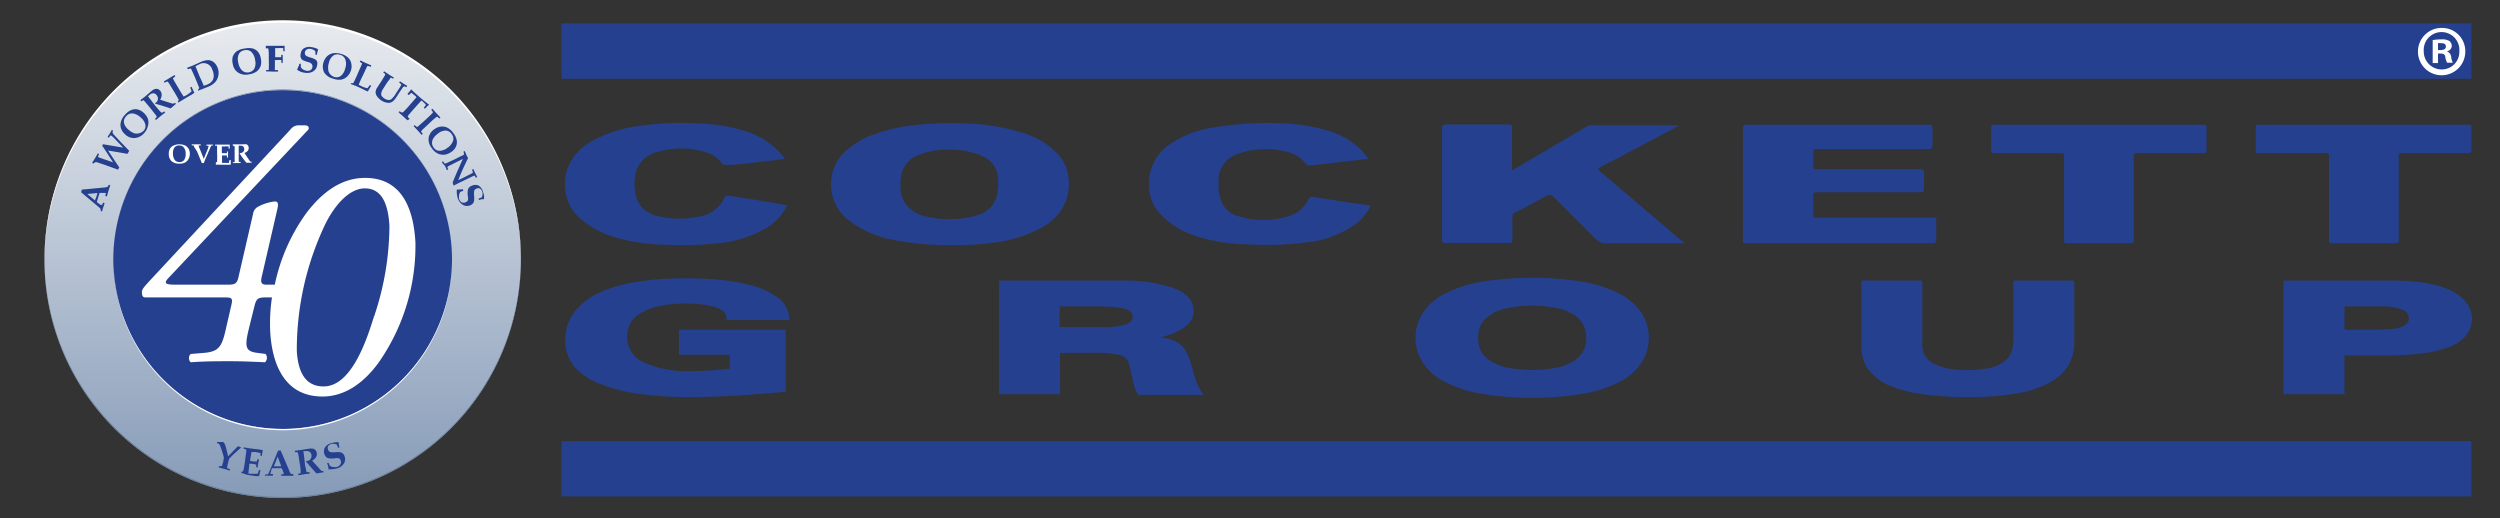 <svg id="Vrstva_1" data-name="Vrstva 1" xmlns="http://www.w3.org/2000/svg" xmlns:xlink="http://www.w3.org/1999/xlink" viewBox="0 0 257.74 53.43">
  <rect x="0" y="0" width="257.74" height="53.43" fill="#333333" stroke="none"/>
  <defs>
    <style>
      .cls-1 {
        fill: #25408f;
      }

      .cls-2 {
        fill: #fff;
      }

      .cls-3 {
        fill: url(#linear-gradient);
      }

      .cls-4 {
        fill: #6d819d;
      }
    </style>
    <linearGradient id="linear-gradient" x1="29.15" y1="2.15" x2="29.15" y2="51.34" gradientUnits="userSpaceOnUse">
      <stop offset="0" stop-color="#e8ebef"/>
      <stop offset="1" stop-color="#869bb8"/>
    </linearGradient>
  </defs>
  <title>LogoNEW</title>
  <rect class="cls-1" x="57.88" y="2.42" width="196.91" height="5.7"/>
  <rect class="cls-1" x="57.88" y="45.48" width="196.91" height="5.7"/>
  <path class="cls-1" d="M173.64,25.07h-8.29c-.49,0-1.14-.73-1.23-.82l-4-4c-.27-.27-.41-.19-.91.07-1.16.58-1.75,1-2.69,1.42-.42.2-.61.26-.6.59v2.42c0,.23-.08.3-.31.3H149c-.26,0-.33-.1-.33-.34V13.18c0-.28.09-.35.36-.35h6.51c.28,0,.34.09.34.35v4.08a1.5,1.5,0,0,1,0,.3,1.9,1.9,0,0,0,.37-.2L163.66,13a.68.68,0,0,1,.31-.08h9.16l-1.46.79-4.94,2.62L165,17.2c-.29.16-.3.29,0,.5l2.25,1.92,2.95,2.5c.74.62,1.46,1.25,2.19,1.88l1.26,1.06Z"/>
  <path class="cls-1" d="M98.26,25.26a28.75,28.75,0,0,1-6.48-.59,10.63,10.63,0,0,1-4.09-1.82,4.63,4.63,0,0,1-2-4.1,4.41,4.41,0,0,1,1.25-2.93,8.17,8.17,0,0,1,3.28-2,17.9,17.9,0,0,1,4.28-.94,32.05,32.05,0,0,1,4.8-.15,21.3,21.3,0,0,1,6.23,1A8.11,8.11,0,0,1,109,15.81a4.4,4.4,0,0,1,1.16,2.49,4.91,4.91,0,0,1-.69,3.26,5.49,5.49,0,0,1-2,1.86,13.68,13.68,0,0,1-4.9,1.58A26.42,26.42,0,0,1,98.26,25.26Zm-.64-9.83a7.38,7.38,0,0,0-2.71.48,2.8,2.8,0,0,0-2,2.15,7.76,7.76,0,0,0-.08,1.36,2.72,2.72,0,0,0,.47,1.51,3.43,3.43,0,0,0,2.15,1.38,9.46,9.46,0,0,0,3,.26,8.31,8.31,0,0,0,2.42-.42,2.74,2.74,0,0,0,1.89-1.94,6.31,6.31,0,0,0,.15-1.62,2.63,2.63,0,0,0-1.54-2.45A8.07,8.07,0,0,0,97.62,15.43Z"/>
  <path class="cls-1" d="M189.66,25.07h-9.58c-.39,0-.39,0-.39-.38V13.22c0-.29.09-.36.37-.36h18.8c.27,0,.38.06.37.35V15c0,.29-.09.36-.37.36h-11.5c-.41,0-.41,0-.41.41v1.29c0,.39,0,.39.41.39H198c.28,0,.37.08.36.37v1.63c0,.31-.1.37-.38.37H187.3c-.28,0-.37.08-.36.36v1.87c0,.38,0,.38.39.38H199.1c.58,0,.52,0,.52.52V24.7c0,.33-.1.38-.39.38Z"/>
  <path class="cls-1" d="M81.15,21.18a5.76,5.76,0,0,1-2.31,2.43,12.33,12.33,0,0,1-4.92,1.48,33.66,33.66,0,0,1-5.12.15,19.64,19.64,0,0,1-5.65-.86,9.23,9.23,0,0,1-3.49-2,4.5,4.5,0,0,1-1.39-2.84,4.8,4.8,0,0,1,.83-3.31,6,6,0,0,1,2.16-1.82A13.71,13.71,0,0,1,65.8,13a30,30,0,0,1,5.84-.28,18.82,18.82,0,0,1,5.22.8,8.06,8.06,0,0,1,3.4,2.06c.21.23.4.49.66.79l-.94.14L75.62,17H75c-.28,0-.48,0-.64-.21a2.76,2.76,0,0,0-1.33-1,8.32,8.32,0,0,0-5.15-.14,3,3,0,0,0-2.19,1.72,4.47,4.47,0,0,0-.21,2.32,2.78,2.78,0,0,0,.9,1.88,3.69,3.69,0,0,0,1.82.79,9.67,9.67,0,0,0,4.18-.1,3.45,3.45,0,0,0,2.31-1.85.37.37,0,0,1,.46-.24h0l4.3.69Z"/>
  <path class="cls-1" d="M141.31,21.18A5.15,5.15,0,0,1,140,22.91,10.35,10.35,0,0,1,134.59,25a32,32,0,0,1-5.7.21,20,20,0,0,1-5.22-.75,8.8,8.8,0,0,1-4.2-2.55,4.38,4.38,0,0,1-1-2.51,4.9,4.9,0,0,1,2.24-4.6A10.76,10.76,0,0,1,125,13.16a34.81,34.81,0,0,1,3.52-.41,30.68,30.68,0,0,1,3.18-.05,19,19,0,0,1,5.5.86,7.85,7.85,0,0,1,3.39,2.18c.12.14.23.29.34.44a.72.72,0,0,1,.11.19l-1.49.18-2.91.34c-.56.06-1.12.13-1.68.18a.39.39,0,0,1-.27-.11,3.53,3.53,0,0,0-2.35-1.38,8.25,8.25,0,0,0-4.54.23,2.87,2.87,0,0,0-2.17,3,4.87,4.87,0,0,0,.3,2,2.6,2.6,0,0,0,1.82,1.5,8.69,8.69,0,0,0,5.05,0,3.31,3.31,0,0,0,2.1-1.77.4.4,0,0,1,.5-.24c1.3.22,2.61.41,3.91.62Z"/>
  <path class="cls-1" d="M216.4,12.86h10.69c.39,0,.39,0,.39.39v2.21c0,.27-.08.33-.33.33H220.4c-.41,0-.41,0-.41.42v8.47c0,.39,0,.39-.41.39h-6.39c-.39,0-.39,0-.39-.38V16.23c0-.44,0-.44-.43-.44h-6.65c-.44,0-.44,0-.44-.46V13.26c0-.4,0-.4.41-.4Z"/>
  <path class="cls-1" d="M243.72,12.86H254.4c.39,0,.39,0,.39.39v2.21c0,.27-.09.33-.34.33h-6.74c-.41,0-.41,0-.41.42v8.47c0,.39,0,.39-.41.39H240.5c-.39,0-.39,0-.39-.38V16.23c0-.44,0-.44-.43-.44H233c-.44,0-.44,0-.44-.46V13.26c0-.4,0-.4.41-.4Z"/>
  <path class="cls-2" d="M254.16,5.26a2.44,2.44,0,1,1-2.5-2.38h.06a2.39,2.39,0,0,1,2.44,2.34Zm-4.28,0a1.85,1.85,0,0,0,1.8,1.9h.06a1.81,1.81,0,0,0,1.81-1.83V5.27A1.84,1.84,0,0,0,249.88,5a1.22,1.22,0,0,0,0,.27Zm1.47,1.24h-.55V4.13a5.58,5.58,0,0,1,.91-.07,1.47,1.47,0,0,1,.82.17.69.69,0,0,1,.24.52.63.63,0,0,1-.5.55h0a.67.67,0,0,1,.44.58,1.68,1.68,0,0,0,.17.59h-.59a2,2,0,0,1-.19-.58c0-.26-.19-.37-.49-.37h-.26Zm0-1.34h.26c.31,0,.55-.1.55-.35s-.16-.36-.5-.36h-.31Z"/>
  <path class="cls-1" d="M66,32.33a5.69,5.69,0,0,1,1.86-.75,12,12,0,0,1,2.86-.28,15.43,15.43,0,0,1,1.67.09,6.79,6.79,0,0,1,1.34.28,2.41,2.41,0,0,1,.87.45.9.9,0,0,1,.3.63V33h6.46v-.26a2.83,2.83,0,0,0-1.1-2,7.73,7.73,0,0,0-2.49-1.23,18.18,18.18,0,0,0-3.35-.64c-1.22-.12-2.47-.18-3.72-.18a32.17,32.17,0,0,0-5,.36,15.22,15.22,0,0,0-3.91,1.12,6.93,6.93,0,0,0-2.58,2,4.74,4.74,0,0,0-.93,2.9,4.13,4.13,0,0,0,1,2.81A7.2,7.2,0,0,0,62,39.63a16.75,16.75,0,0,0,4.06,1,39.83,39.83,0,0,0,5,.31c1.64,0,3.29-.06,4.9-.16s3.24-.23,4.84-.37H81V34H70v2.57h5.24V38c-.52.06-1.09.12-1.72.17s-1.41.08-2.1.08a11,11,0,0,1-5.12-.93,2.84,2.84,0,0,1-1.64-2.63,3,3,0,0,1,.3-1.32A2.88,2.88,0,0,1,66,32.33Z"/>
  <path class="cls-1" d="M123.32,39.27c-.14-.41-.27-.84-.39-1.26s-.26-.87-.41-1.27a3.57,3.57,0,0,0-.64-1.06,3.14,3.14,0,0,0-1.71-.81l-.55-.09.26-.06a7.54,7.54,0,0,0,1.66-.62,3.65,3.65,0,0,0,1.1-.85,1.77,1.77,0,0,0,.43-1.14c0-1.09-.71-1.91-2.12-2.43a16.57,16.57,0,0,0-5.64-.75H103V40.64h6.29V36.38h3.58a10.36,10.36,0,0,1,2.42.19,1.52,1.52,0,0,1,.89.47,2.48,2.48,0,0,1,.27.65q.1.44.21.9c.06.31.13.64.22,1a3.33,3.33,0,0,0,.4,1l.07.12h6.75l-.26-.37A4.24,4.24,0,0,1,123.32,39.27Zm-14.08-7.68h3.52c.69,0,1.3,0,1.82.05a7,7,0,0,1,1.29.18,1.6,1.6,0,0,1,.71.33.7.7,0,0,1,.2.49c0,.34-.19.59-.61.77a7.43,7.43,0,0,1-2.61.31h-4.32Z"/>
  <path class="cls-1" d="M167.1,30.35a13.09,13.09,0,0,0-3.75-1.27,33,33,0,0,0-10.78,0,13.09,13.09,0,0,0-3.75,1.27,5.93,5.93,0,0,0-2.19,2,4.74,4.74,0,0,0,0,4.95,5.77,5.77,0,0,0,2.19,2,13.09,13.09,0,0,0,3.75,1.27,32.51,32.51,0,0,0,10.78,0,13.09,13.09,0,0,0,3.75-1.27,5.77,5.77,0,0,0,2.19-2,4.74,4.74,0,0,0,0-4.95A5.93,5.93,0,0,0,167.1,30.35Zm-4.73,6.79a5.09,5.09,0,0,1-1.71.73,13.27,13.27,0,0,1-5.4,0,5.09,5.09,0,0,1-1.71-.73,2.77,2.77,0,0,1-.89-1,3.21,3.21,0,0,1,0-2.61,2.68,2.68,0,0,1,.89-1,4.91,4.91,0,0,1,1.71-.74,13.27,13.27,0,0,1,5.4,0,4.91,4.91,0,0,1,1.71.74,2.68,2.68,0,0,1,.89,1,3.12,3.12,0,0,1,.28,1.31,2.93,2.93,0,0,1-.28,1.3,2.77,2.77,0,0,1-.89,1Z"/>
  <path class="cls-1" d="M207.57,35.07a3.69,3.69,0,0,1-.22,1.27,2.17,2.17,0,0,1-.73.94,4,4,0,0,1-1.43.64,9.87,9.87,0,0,1-2.3.23,7.52,7.52,0,0,1-3.56-.67,2.1,2.1,0,0,1-1.15-2V28.93H191.9V35.7a4.06,4.06,0,0,0,.74,2.43,5.34,5.34,0,0,0,2.18,1.63,14,14,0,0,0,3.43.89,34.31,34.31,0,0,0,4.64.29,31,31,0,0,0,4.62-.31,11.82,11.82,0,0,0,3.44-1,5.37,5.37,0,0,0,2.16-1.76,4.59,4.59,0,0,0,.74-2.62V28.93h-6.28Z"/>
  <path class="cls-1" d="M254.15,31.05a4.64,4.64,0,0,0-1.73-1.21,10.1,10.1,0,0,0-2.53-.69,20.76,20.76,0,0,0-3.15-.22H235.42V40.64h6.29v-4h4.37A27.83,27.83,0,0,0,250,36.4a12,12,0,0,0,2.71-.71,3.84,3.84,0,0,0,1.61-1.21,2.77,2.77,0,0,0,.53-1.64A2.67,2.67,0,0,0,254.15,31.05Zm-12.44.54h3.71a5.78,5.78,0,0,1,2.26.34.94.94,0,0,1,.67.88.77.77,0,0,1-.2.54,1.46,1.46,0,0,1-.63.38,4.92,4.92,0,0,1-1.08.21c-.43,0-.92.06-1.45.06h-3.28Z"/>
  <g>
    <path class="cls-1" d="M29.13,6.54A20.13,20.13,0,1,0,49.26,26.67,20.16,20.16,0,0,0,29.13,6.54Z"/>
    <path class="cls-3" d="M29.15,2.22A24.56,24.56,0,1,0,53.7,26.77,24.55,24.55,0,0,0,29.15,2.22Zm0,42A17.46,17.46,0,1,1,46.6,26.77,17.47,17.47,0,0,1,29.15,44.23Z"/>
    <g>
      <path class="cls-4" d="M29.15,9.22A17.47,17.47,0,0,0,11.7,26.67v.06a17.45,17.45,0,0,1,34.9,0v-.06A17.47,17.47,0,0,0,29.15,9.22Z"/>
      <path class="cls-4" d="M29.15,51.23A24.56,24.56,0,0,1,4.6,26.73v.06a24.55,24.55,0,0,0,49.1,0v-.06A24.56,24.56,0,0,1,29.15,51.23Z"/>
    </g>
    <g>
      <path class="cls-2" d="M29.15,44.36A17.47,17.47,0,0,0,46.6,26.91v-.14a17.45,17.45,0,0,1-34.9,0v.14A17.47,17.47,0,0,0,29.15,44.36Z"/>
      <path class="cls-2" d="M29.15,2.35A24.55,24.55,0,0,1,53.7,26.77v-.13a24.55,24.55,0,0,0-49.1,0v.13A24.55,24.55,0,0,1,29.15,2.35Z"/>
    </g>
    <g>
      <path class="cls-1" d="M10.37,21.77a.54.54,0,0,0,0-.22.44.44,0,0,0-.11-.13c-.14-.12-.32-.28-.57-.48L8.36,19.82l.08-.27,2.19-.21a1.86,1.86,0,0,0,.46-.08s.07-.08.12-.21l.16.05c-.07.2-.13.38-.18.55s-.12.41-.17.6l-.17-.05a1.73,1.73,0,0,0,.06-.26.08.08,0,0,0-.05-.05h-.25l-.34,0-.16.5-.13.44.18.14.22.16.07,0a0,0,0,0,0,.06,0,1.18,1.18,0,0,0,.12-.24l.16.05-.15.44c-.05.16-.09.3-.11.4ZM9,20l.8.67c0-.11.09-.23.13-.36s.08-.28.11-.41Z"/>
      <path class="cls-1" d="M9.63,16.87l-.13-.09.29-.46c.09-.15.19-.31.3-.51l.13.09a.83.83,0,0,0-.1.22.09.09,0,0,0,0,.08l.59.21.95.33-.6-.93c-.24-.36-.41-.63-.53-.8l.09-.14,2.08.35-.84-.88a2.54,2.54,0,0,0-.39-.36.1.1,0,0,0-.09,0,1.35,1.35,0,0,0-.16.22l-.13-.09.24-.37.2-.35.13.08a.58.58,0,0,0-.06.2.53.53,0,0,0,.1.16c.09.11.37.41.83.9l.79.82-.18.31-2-.34.62.94c.19.29.37.56.54.8l-.14.23L10.81,17,10,16.73a.31.31,0,0,0-.17,0S9.7,16.77,9.63,16.87Z"/>
      <path class="cls-1" d="M14.9,13.68a1.44,1.44,0,0,1-1,.55,1.28,1.28,0,0,1-1-.38,1.43,1.43,0,0,1-.43-.63,1.21,1.21,0,0,1,0-.68,1.74,1.74,0,0,1,.43-.72,1.68,1.68,0,0,1,.64-.48,1.18,1.18,0,0,1,.64-.06,1.42,1.42,0,0,1,.62.34,1.57,1.57,0,0,1,.45.64,1.26,1.26,0,0,1,0,.72A1.62,1.62,0,0,1,14.9,13.68Zm-.1-.19a.72.72,0,0,0,.19-.63,1.34,1.34,0,0,0-.48-.74,1.46,1.46,0,0,0-.86-.43A.77.77,0,0,0,13,12a.76.76,0,0,0-.22.65,1.26,1.26,0,0,0,.47.72,1.75,1.75,0,0,0,.59.37,1,1,0,0,0,.51,0A1,1,0,0,0,14.8,13.49Z"/>
      <path class="cls-1" d="M16.08,12.37l-.1-.12a.89.89,0,0,0,.17-.19,0,0,0,0,0,0-.05.9.9,0,0,0-.17-.25l-.39-.5c-.13-.16-.3-.37-.51-.61a1.59,1.59,0,0,0-.3-.32s0,0,0,0a.84.84,0,0,0-.21.12l-.1-.13.4-.3.72-.61a1,1,0,0,1,.39-.23.48.48,0,0,1,.29,0,.67.67,0,0,1,.26.19.64.64,0,0,1,.14.39,1,1,0,0,1-.16.52l.69.22.54.17a.84.84,0,0,0,.19,0,.4.4,0,0,0,.12-.07l.09.11-.08.07-.47.4-.86-.28L16,10.69a.25.25,0,0,0,0-.07.29.29,0,0,0,.1-.06.53.53,0,0,0,.18-.33.54.54,0,0,0-.13-.42.44.44,0,0,0-.32-.19.55.55,0,0,0-.4.16l-.17.15.34.44.43.56.4.47a1.67,1.67,0,0,0,.23.22h.05a.84.84,0,0,0,.22-.14l.1.13c-.18.13-.34.25-.47.36Z"/>
      <path class="cls-1" d="M18.38,10.57l-.05-.08a1.24,1.24,0,0,0,.1-.2c-.16-.3-.34-.61-.53-.92l-.43-.7a1.16,1.16,0,0,0-.19-.26h-.05a1.09,1.09,0,0,0-.25.12l-.09-.14c.21-.12.41-.23.58-.34L18,7.73l.08.14a.9.9,0,0,0-.23.19.08.08,0,0,0,0,.08s.11.21.3.53l.47.79a5.69,5.69,0,0,0,.32.5l.32-.17a3.72,3.72,0,0,0,.48-.36c0-.12-.08-.25-.13-.4l.14-.09c.07.17.17.38.29.63l-.27.18-.59.34-.26.16Z"/>
      <path class="cls-1" d="M20.41,9.35l0-.09.13-.18c-.07-.21-.23-.59-.46-1.15-.11-.24-.19-.44-.27-.6a1.34,1.34,0,0,0-.14-.27l0,0a1.63,1.63,0,0,0-.28.07L19.26,7l.61-.24.85-.38a1.86,1.86,0,0,1,.76-.18,1,1,0,0,1,.54.2,1.29,1.29,0,0,1,.39.53,1.38,1.38,0,0,1,.1.86,1.33,1.33,0,0,1-.34.69,2,2,0,0,1-.63.43l-.66.27ZM21,8.84l.31-.1a1.33,1.33,0,0,0,.54-.36.85.85,0,0,0,.18-.51,1.44,1.44,0,0,0-.14-.67.92.92,0,0,0-1.38-.55l-.36.17.44,1.09C20.81,8.37,20.94,8.67,21,8.84Z"/>
      <path class="cls-1" d="M25.68,7.66a1.47,1.47,0,0,1-1.11-.16A1.27,1.27,0,0,1,24,6.6a1.5,1.5,0,0,1,0-.77,1.23,1.23,0,0,1,.41-.55A1.88,1.88,0,0,1,25.25,5a1.8,1.8,0,0,1,.81,0,1.11,1.11,0,0,1,.54.35,1.35,1.35,0,0,1,.28.64,1.6,1.6,0,0,1,0,.79,1.32,1.32,0,0,1-.41.58A1.7,1.7,0,0,1,25.68,7.66Zm0-.21a.78.78,0,0,0,.55-.39,1.36,1.36,0,0,0,.07-.88,1.43,1.43,0,0,0-.42-.86.8.8,0,0,0-.68-.14.77.77,0,0,0-.57.38,1.25,1.25,0,0,0-.07.86,1.52,1.52,0,0,0,.24.65.86.86,0,0,0,.38.34A.91.91,0,0,0,25.71,7.45Z"/>
      <path class="cls-1" d="M27.43,7.36V7.21a.69.69,0,0,0,.28,0s0-.06,0-.14a8.28,8.28,0,0,0,0-.85c0-.23,0-.49,0-.76a4.49,4.49,0,0,0-.05-.47l0,0a1,1,0,0,0-.26,0V4.72h.57l.73,0,.42,0h.23l0,0a4.61,4.61,0,0,0,0,.56h-.15l0-.21c0-.06,0-.1,0-.11s-.06,0-.14,0a1.71,1.71,0,0,0-.34,0l-.35,0v.45l0,.41v.08h.27l.35,0s0,0,0,0a.8.8,0,0,0,0-.24h.16c0,.11,0,.22,0,.33s0,.27,0,.49H29a1.07,1.07,0,0,0,0-.29l-.05,0a1.81,1.81,0,0,0-.37,0h-.24l0,.73a1.46,1.46,0,0,0,0,.3l0,0a1.48,1.48,0,0,0,.32,0v.16h-.56Z"/>
      <path class="cls-1" d="M30.86,6.58l.16,0a1.56,1.56,0,0,0,0,.33.26.26,0,0,0,.09.14.66.66,0,0,0,.22.16,1.4,1.4,0,0,0,.29.09A.7.7,0,0,0,32,7.24a.46.46,0,0,0,.21-.33.44.44,0,0,0-.07-.31.7.7,0,0,0-.38-.2,3.1,3.1,0,0,1-.58-.22A.67.67,0,0,1,31,5.92a.74.74,0,0,1,0-.37A.78.78,0,0,1,31.3,5a1.09,1.09,0,0,1,.82-.14,1.77,1.77,0,0,1,.38.09,1,1,0,0,1,.31.15l0,0a1.28,1.28,0,0,0-.07.21,3.29,3.29,0,0,0-.07.33l-.16,0a1.24,1.24,0,0,0,0-.33.33.33,0,0,0-.16-.15.82.82,0,0,0-.32-.12.59.59,0,0,0-.41.07.42.42,0,0,0-.16.52.4.4,0,0,0,.14.15,2.58,2.58,0,0,0,.44.16,2.15,2.15,0,0,1,.4.15.53.53,0,0,1,.25.26.71.71,0,0,1,0,.39.85.85,0,0,1-.39.61,1.23,1.23,0,0,1-.87.15,1.84,1.84,0,0,1-.42-.1,2.72,2.72,0,0,1-.37-.2c0-.09.06-.16.08-.23S30.84,6.75,30.86,6.58Z"/>
      <path class="cls-1" d="M34.35,8.11a1.5,1.5,0,0,1-.93-.64,1.34,1.34,0,0,1-.08-1,1.51,1.51,0,0,1,.38-.67,1.27,1.27,0,0,1,.61-.31,1.9,1.9,0,0,1,.83.07,1.64,1.64,0,0,1,.71.37,1.09,1.09,0,0,1,.33.55,1.34,1.34,0,0,1,0,.71,1.47,1.47,0,0,1-.39.68,1.22,1.22,0,0,1-.63.34A1.71,1.71,0,0,1,34.35,8.11Zm.12-.18a.74.74,0,0,0,.66-.1,1.3,1.3,0,0,0,.45-.75,1.37,1.37,0,0,0,0-1,.74.74,0,0,0-.54-.43.76.76,0,0,0-.68.08,1.24,1.24,0,0,0-.45.74,1.56,1.56,0,0,0-.07.69.8.8,0,0,0,.18.47A.91.91,0,0,0,34.47,7.93Z"/>
      <path class="cls-1" d="M36.15,8.66l.05-.09a.82.82,0,0,0,.22,0c.16-.3.31-.62.47-1s.23-.51.33-.75a1.69,1.69,0,0,0,.11-.3s0,0,0,0l-.24-.14.07-.15c.21.11.42.21.61.29s.35.16.52.23l-.07.14a1,1,0,0,0-.29-.08.13.13,0,0,0-.06,0s-.11.21-.26.55l-.4.83c-.07.16-.15.34-.23.55l.32.16a2.62,2.62,0,0,0,.57.2,3.47,3.47,0,0,0,.26-.33l.15.07c-.1.15-.22.35-.35.59a2.22,2.22,0,0,1-.31-.13L37,9l-.28-.13Z"/>
      <path class="cls-1" d="M39.51,7.48l.09-.13.56.37a5.23,5.23,0,0,0,.45.27l-.09.13A.76.76,0,0,0,40.3,8h0a.19.19,0,0,0-.07.06c0,.06-.16.23-.35.5l-.38.6a1,1,0,0,0-.18.4.52.52,0,0,0,0,.28,1,1,0,0,0,.3.31,1,1,0,0,0,.44.16.48.48,0,0,0,.33-.12,2.64,2.64,0,0,0,.46-.61L41.23,9a1,1,0,0,0,.13-.25.13.13,0,0,0,0-.06,1.18,1.18,0,0,0-.21-.18l.08-.13.38.25.37.22L41.88,9q-.15-.11-.21-.09c-.05,0-.1.05-.17.15s-.34.49-.53.79-.21.32-.25.37a1,1,0,0,1-.35.31.72.72,0,0,1-.45.06,1.35,1.35,0,0,1-.58-.22,1.68,1.68,0,0,1-.47-.44.8.8,0,0,1-.15-.43A1,1,0,0,1,38.91,9l.46-.71.27-.45a.33.33,0,0,0,.07-.16.07.07,0,0,0,0-.06A1.64,1.64,0,0,0,39.51,7.48Z"/>
      <path class="cls-1" d="M41.1,11.58l.1-.12a1.4,1.4,0,0,0,.18.13l.08,0,.08,0,.41-.43.49-.56.5-.58-.09-.1c-.14-.11-.25-.21-.35-.28a.32.32,0,0,0-.11-.07h0l-.24.23L42,9.69a5.94,5.94,0,0,0,.39-.48h0c.28.28.57.54.85.78s.6.51,1,.8v0c-.13.11-.28.26-.44.42l-.11-.1a3.12,3.12,0,0,0,.2-.28.09.09,0,0,0,0-.06,4,4,0,0,0-.44-.41s0,0,0,0,0,0-.07.07l-.84.94c-.24.28-.39.45-.44.52s-.07.12-.06.15a1.53,1.53,0,0,0,.2.22L42,12.4l-.43-.4Z"/>
      <path class="cls-1" d="M42.64,13l.12-.1c.12.12.2.18.23.18s.08,0,.14-.07.36-.31.69-.62c.13-.11.31-.29.55-.51l.26-.27a.13.13,0,0,0,0-.06,1.29,1.29,0,0,0-.17-.23l.12-.11.39.44.44.47-.11.1c-.13-.12-.2-.18-.23-.18s-.07,0-.11.05a7,7,0,0,0-.55.48l-.75.7a1.14,1.14,0,0,0-.23.26.06.06,0,0,0,0,.06.9.9,0,0,0,.16.21l-.12.11-.15-.17-.25-.28Z"/>
      <path class="cls-1" d="M44.52,15.28a1.42,1.42,0,0,1-.33-1.07,1.32,1.32,0,0,1,.58-.88,1.41,1.41,0,0,1,.71-.28,1.19,1.19,0,0,1,.67.13,1.79,1.79,0,0,1,.61.57,1.62,1.62,0,0,1,.33.73,1.12,1.12,0,0,1-.08.63,1.36,1.36,0,0,1-.46.54,1.62,1.62,0,0,1-.73.3,1.29,1.29,0,0,1-.7-.13A1.53,1.53,0,0,1,44.52,15.28Zm.2-.06a.72.72,0,0,0,.58.33,1.39,1.39,0,0,0,.83-.31,1.44,1.44,0,0,0,.59-.75.76.76,0,0,0-.16-.67.79.79,0,0,0-.59-.36,1.23,1.23,0,0,0-.8.3,1.77,1.77,0,0,0-.49.5.88.88,0,0,0-.14.49A.79.79,0,0,0,44.72,15.22Z"/>
      <path class="cls-1" d="M45.55,16.7l.14-.07a1,1,0,0,0,.15.23l.06,0a1.35,1.35,0,0,0,.3-.12l.62-.29.71-.35a1.26,1.26,0,0,0,.32-.18.06.06,0,0,0,0,0,.78.78,0,0,0-.08-.28l.14-.07.18.4c0,.09.1.2.17.32q-.31.63-.66,1.41c-.15.35-.27.64-.36.88l.67-.33.65-.33a.68.68,0,0,0,.19-.12,0,0,0,0,0,0-.05,1.28,1.28,0,0,0-.09-.25l.14-.07c.06.12.11.25.17.37l.23.45-.14.07a1.44,1.44,0,0,0-.14-.22.05.05,0,0,0,0,0h0a1.09,1.09,0,0,0-.26.11l-.69.33-.68.33-.54.28h0c0-.15-.07-.26-.09-.32.18-.45.41-1,.7-1.64.14-.33.27-.6.37-.81l-.65.32-.65.33a1.33,1.33,0,0,0-.31.18s0,0,0,0a1.52,1.52,0,0,0,.09.26l-.14.07c-.08-.19-.14-.32-.18-.4S45.66,16.91,45.55,16.7Z"/>
      <path class="cls-1" d="M47.72,19.51l.05.16-.31.11a.47.47,0,0,0-.08.15.53.53,0,0,0-.05.26,1.06,1.06,0,0,0,0,.31.63.63,0,0,0,.27.36.43.43,0,0,0,.38,0,.39.39,0,0,0,.25-.19.81.81,0,0,0,0-.43,2.23,2.23,0,0,1,0-.62.59.59,0,0,1,.14-.3.72.72,0,0,1,.32-.19.82.82,0,0,1,.65,0,1.13,1.13,0,0,1,.47.69,2.18,2.18,0,0,1,.09.37,2,2,0,0,1,0,.35l0,0-.22,0-.32.08,0-.16a1.34,1.34,0,0,0,.3-.12.43.43,0,0,0,.07-.21.8.8,0,0,0,0-.34.68.68,0,0,0-.24-.35.45.45,0,0,0-.36,0,.57.57,0,0,0-.18.12.35.35,0,0,0-.07.2,1.84,1.84,0,0,0,0,.46,2.12,2.12,0,0,1,0,.43.54.54,0,0,1-.13.33.78.78,0,0,1-.33.21.85.85,0,0,1-.73-.09,1.25,1.25,0,0,1-.51-.72,2.37,2.37,0,0,1-.08-.42,1.52,1.52,0,0,1,0-.42l.24,0Z"/>
    </g>
    <g>
      <path class="cls-1" d="M22.56,48.2l0-.15a.76.76,0,0,0,.27,0s.06,0,.08-.07,0-.13.11-.35l0-.13a1.89,1.89,0,0,0,.06-.32,4,4,0,0,0-.16-.55,5.81,5.81,0,0,0-.22-.65,1,1,0,0,0-.16-.27l-.07,0-.09,0,0-.14q.32,0,.63,0a.58.58,0,0,1,.13.15,1.88,1.88,0,0,1,.16.43c.06.21.13.51.21.89l.22-.21.79-.82.3.08,0,.09c-.08.06-.25.21-.49.43a8.58,8.58,0,0,0-.66.64.72.72,0,0,0-.11.27c-.07.29-.12.49-.14.61a.17.17,0,0,0,0,.13.81.81,0,0,0,.28.1l0,.16-.53-.16Z"/>
      <path class="cls-1" d="M24.88,48.75v-.1a.7.7,0,0,0,.2-.08,11.39,11.39,0,0,0,.2-1.22c.06-.42.1-.7.11-.84s0-.13,0-.15a.93.93,0,0,0-.27-.09l0-.15.69.11,1,.12.29.06v0A4.32,4.32,0,0,0,27,47l-.15,0a1.31,1.31,0,0,0,0-.3.14.14,0,0,0-.08,0,2.3,2.3,0,0,0-.47-.1l-.37,0c-.07.38-.12.69-.15.92l.37.06.32,0a.08.08,0,0,0,0,0,2,2,0,0,0,.06-.23l.16,0c0,.21-.06.35-.07.41l-.05.42-.16,0a1,1,0,0,0,0-.29.11.11,0,0,0-.05,0,2.8,2.8,0,0,0-.42-.08l-.24,0,0,.21c-.05.35-.08.62-.09.82l.37,0a4.13,4.13,0,0,0,.58,0c.05-.11.09-.24.14-.38l.16,0a5.56,5.56,0,0,0-.14.63l-.33,0-.4-.06-.52-.08Z"/>
      <path class="cls-1" d="M27.39,48.91l.22,0a.69.69,0,0,0,.09-.15c.08-.16.18-.39.3-.68l.67-1.63h.27l.85,2a1.73,1.73,0,0,0,.21.42s.1,0,.24,0v.18l-.58,0H29v-.17a.94.94,0,0,0,.25,0,.05.05,0,0,0,0-.06,1.92,1.92,0,0,0-.08-.24l-.12-.31h-1l-.09.21c0,.06,0,.14-.08.26a.15.15,0,0,0,0,.07.07.07,0,0,0,0,.06l.26,0v.17h-.88Zm1.24-1.83-.4,1H29Z"/>
      <path class="cls-1" d="M30.75,49l0-.15.24-.07s0,0,0,0a1.35,1.35,0,0,0,0-.31c0-.27-.06-.48-.08-.63s-.07-.47-.12-.79a2.77,2.77,0,0,0-.1-.43s0,0,0,0H30.4l0-.15.5-.06.94-.15a1.38,1.38,0,0,1,.45,0,.51.51,0,0,1,.25.16.66.66,0,0,1,.05.7,1.08,1.08,0,0,1-.41.37l.49.54.37.41a.53.53,0,0,0,.15.12h.15l0,.15h-.11l-.61.1-.6-.68-.46-.53s0,0,0-.07h.11a.56.56,0,0,0,.33-.19.55.55,0,0,0,.11-.43.5.5,0,0,0-.19-.33.59.59,0,0,0-.41-.07l-.23,0,.07.55.08.7c0,.16.06.36.11.61s.06.28.07.3a.1.1,0,0,0,.05,0,.79.79,0,0,0,.26,0l0,.16-.6.07Z"/>
      <path class="cls-1" d="M33.72,47.73l.16,0A2.54,2.54,0,0,0,34,48a.28.28,0,0,0,.14.09.53.53,0,0,0,.26.06,1.55,1.55,0,0,0,.31,0,.68.68,0,0,0,.37-.25.49.49,0,0,0,.06-.39.44.44,0,0,0-.19-.26.89.89,0,0,0-.43,0,2.32,2.32,0,0,1-.61,0,.54.54,0,0,1-.3-.15.66.66,0,0,1-.18-.33.8.8,0,0,1,.07-.64,1.05,1.05,0,0,1,.71-.45,1.9,1.9,0,0,1,.37-.08,1.4,1.4,0,0,1,.35,0l0,0c0,.09,0,.16,0,.22a2.87,2.87,0,0,0,.07.33l-.16,0a1.66,1.66,0,0,0-.11-.3.42.42,0,0,0-.21-.08.79.79,0,0,0-.34,0,.65.65,0,0,0-.36.23.47.47,0,0,0,0,.35.41.41,0,0,0,.12.19.3.3,0,0,0,.19.08,2.24,2.24,0,0,0,.46,0,2.45,2.45,0,0,1,.43,0,.55.55,0,0,1,.33.14.66.66,0,0,1,.19.34.8.8,0,0,1-.11.72,1.19,1.19,0,0,1-.73.48,1.82,1.82,0,0,1-.43.07,1.54,1.54,0,0,1-.42,0,1.66,1.66,0,0,0,0-.24C33.8,48,33.77,47.9,33.72,47.73Z"/>
    </g>
    <path class="cls-2" d="M42.83,25A21,21,0,0,1,39,37.43c-1.47,2-3.4,3.45-5.75,3.45-4.2,0-5.23-3.83-5.39-6.66a17.9,17.9,0,0,1,.18-3.56h-.59c-.84,0-1,.11-1.2.83l-.52,2.1c-.52,2.1-.52,2.62.8,2.79l.85.11a.64.64,0,0,1-.06.86c-1.34-.07-2.59-.11-3.63-.11-1.21,0-2.59,0-4,.11-.27-.11-.28-.73,0-.86l1.34-.11c1.67-.14,1.88-.76,2.33-2.79l.46-2c.22-.89.11-.93-.76-.93H15c-.3,0-.35-.17-.37-.51s.27-.62.9-1.31L29.93,13.37a1.06,1.06,0,0,1,.81-.45h.64c.34,0,.44.1.45.28s-.12.24-.24.37L17.33,28.7c-.54.58-.1.65.84.65h5.28c.8,0,1-.1,1.16-.89l1.48-6.41a1,1,0,0,1,.43-.69,4.65,4.65,0,0,1,1.81-.59c.44,0,.36.38.2,1.07L27,28.46c-.16.65-.08.89.49.89h.84a19.24,19.24,0,0,1,3.31-7.46c1.54-2,3.5-3.55,6-3.55C41.78,18.34,42.67,22.13,42.83,25Zm-4.27,7.65a29.5,29.5,0,0,0,1.59-9.37c-.12-2.07-.69-3.86-2.54-3.86-1.48,0-3,1.51-4.09,3.72A30.1,30.1,0,0,0,30.6,36.19c.13,2.17.88,3.65,2.76,3.65C36.22,39.84,37.8,35.09,38.56,32.61Z"/>
    <g>
      <path class="cls-2" d="M18.47,16.87a1.11,1.11,0,0,1-.8-.27,1,1,0,0,1-.27-.73,1,1,0,0,1,.13-.55A.83.83,0,0,1,17.9,15a1.48,1.48,0,0,1,1.19,0,.86.86,0,0,1,.35.33,1,1,0,0,1,.13.51,1.11,1.11,0,0,1-.14.56.85.85,0,0,1-.38.37A1.18,1.18,0,0,1,18.47,16.87Zm.05-.16a.56.56,0,0,0,.45-.2,1,1,0,0,0,.17-.64,1,1,0,0,0-.2-.68.57.57,0,0,0-.48-.19.57.57,0,0,0-.47.2,1,1,0,0,0-.16.61,1.29,1.29,0,0,0,.09.51.67.67,0,0,0,.23.3A.7.7,0,0,0,18.52,16.71Z"/>
      <path class="cls-2" d="M19.77,15v-.12h.92V15l-.2,0a.05.05,0,0,0,0,.05,1.72,1.72,0,0,0,.12.33l.4,1,.31-.78a2.33,2.33,0,0,0,.18-.52.05.05,0,0,0,0-.05.67.67,0,0,0-.21,0v-.12h.68V15l-.17,0a1.65,1.65,0,0,0-.16.32l-.43,1a4.26,4.26,0,0,0-.19.49h-.21l-.49-1.19L20,15.13C20,15.07,20,15,20,15Z"/>
      <path class="cls-2" d="M22.25,16.84v-.08a.57.57,0,0,0,.13-.08,8.53,8.53,0,0,0,0-.92c0-.32,0-.53,0-.63s0-.09,0-.1-.08,0-.2,0v-.12h1.51v0a2.09,2.09,0,0,0,0,.41h-.12c0-.14,0-.21,0-.22l-.07,0a1.58,1.58,0,0,0-.35,0h-.28c0,.28,0,.51,0,.69h.28a1,1,0,0,0,.24,0,0,0,0,0,0,0,0,.79.79,0,0,0,0-.17h.12v.62h-.12a.67.67,0,0,0,0-.21l0,0h-.5v.15c0,.27,0,.47,0,.61h.28a3,3,0,0,0,.44,0c0-.08,0-.18.06-.29h.12c0,.16,0,.32,0,.48H22.25Z"/>
      <path class="cls-2" d="M24,16.84v-.12l.19,0,0,0a.86.86,0,0,0,0-.23c0-.2,0-.36,0-.47s0-.36,0-.59a1.78,1.78,0,0,0,0-.33l0,0L24,15v-.12h1.08a.92.92,0,0,1,.33,0,.35.35,0,0,1,.17.15.4.4,0,0,1,.06.22.45.45,0,0,1-.1.3.77.77,0,0,1-.34.22l.3.45.23.35a.43.43,0,0,0,.1.1l.11,0v.11h-.54L25,16.27l-.29-.44a.08.08,0,0,0,0-.05h.09a.4.4,0,0,0,.25-.11.35.35,0,0,0,.13-.3.33.33,0,0,0-.1-.26.45.45,0,0,0-.3-.09h-.17V16c0,.12,0,.28,0,.46s0,.22,0,.23l0,0s.09,0,.19,0v.12H24Z"/>
    </g>
  </g>
</svg>

